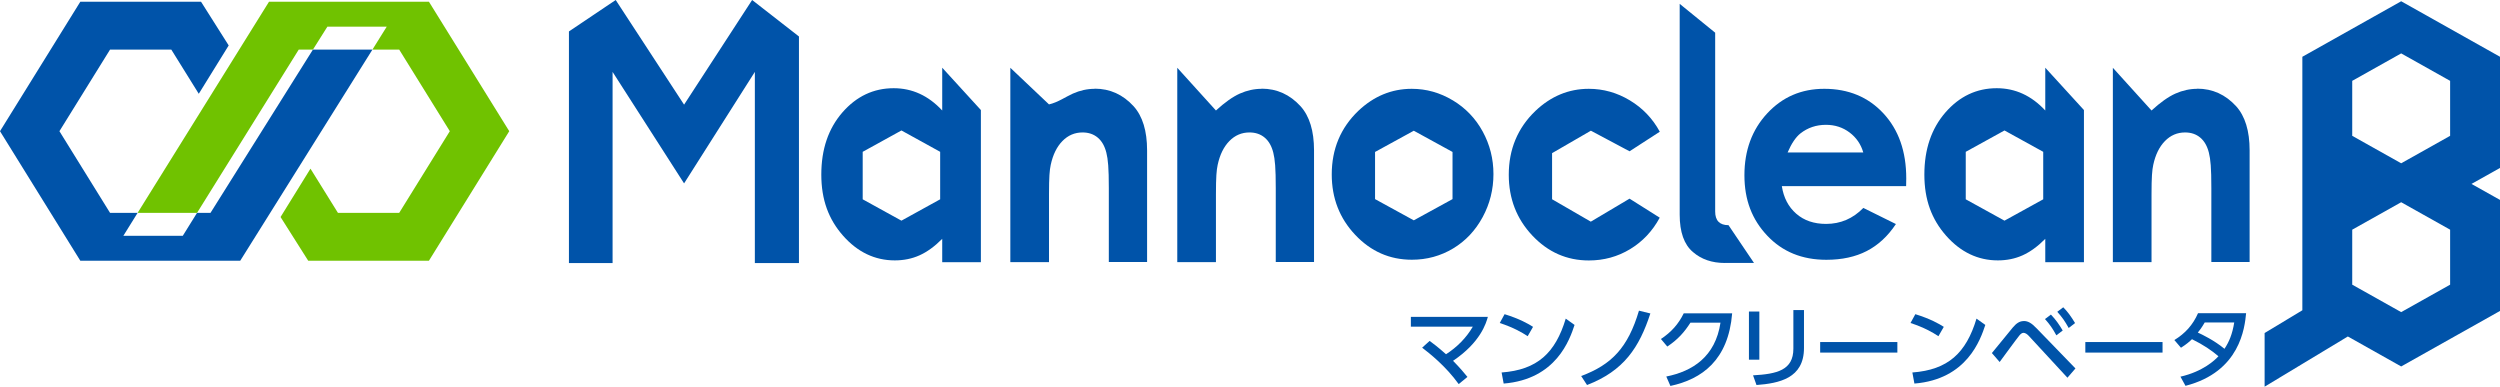 <?xml version="1.0" encoding="UTF-8"?>
<svg id="_レイヤー_2" data-name="レイヤー 2" xmlns="http://www.w3.org/2000/svg" viewBox="0 0 376.93 58.29">
  <defs>
    <style>
      .cls-1 {
        fill: #70c200;
      }

      .cls-1, .cls-2 {
        stroke-width: 0px;
      }

      .cls-2 {
        fill: #0053a9;
      }
    </style>
  </defs>
  <g id="text">
    <g>
      <polygon class="cls-1" points="40.56 .26 20.75 32.09 29.71 32.09 45.04 7.48 47.18 7.48 49.36 4.02 58.31 4.02 56.15 7.48 60.19 7.48 67.82 19.78 60.19 32.09 50.95 32.09 46.81 25.43 42.3 32.72 46.47 39.31 64.67 39.31 76.78 19.78 64.67 .26 40.56 .26"/>
      <polygon class="cls-2" points="31.74 32.09 29.71 32.09 27.56 35.55 18.6 35.55 20.75 32.09 16.59 32.09 8.96 19.78 16.59 7.48 25.83 7.48 29.97 14.14 34.48 6.85 30.31 .26 12.11 .26 0 19.78 12.11 39.31 36.22 39.31 56.15 7.48 47.18 7.48 31.74 32.09"/>
      <path class="cls-2" d="m212.71,49.25h9.35c-.98,1.69-2.39,3.1-4.04,4.16-1.25-1.11-2-1.67-2.47-2.01l-1.13,1.02c1.09.84,3.53,2.74,5.51,5.49l1.32-1.08c-.34-.42-1.13-1.38-2.17-2.43,4.15-2.79,4.99-5.69,5.25-6.63h-11.61v1.48Z"/>
      <path class="cls-2" d="m231.14,49.28c-.65-.42-2.01-1.21-4.29-1.91l-.73,1.33c2.02.66,3.34,1.41,4.21,1.99l.81-1.41Z"/>
      <path class="cls-2" d="m226.4,56.16l.31,1.67c7.95-.64,9.96-6.65,10.69-8.84l-1.33-.95c-1.56,5.19-4.29,7.72-9.67,8.12Z"/>
      <path class="cls-2" d="m238.4,56.7l.88,1.35c5.56-2.14,7.87-5.66,9.55-10.79l-1.72-.42c-1.64,5.54-4.1,8.14-8.71,9.85Z"/>
      <path class="cls-2" d="m250.42,51.11l.96,1.14c1.6-1.06,2.58-2.18,3.49-3.6h4.53c-.77,5.15-4.23,7.33-8.17,8.12l.62,1.42c4.76-1.02,8.74-3.9,9.31-10.95h-7.3c-.8,1.63-1.87,2.83-3.45,3.88Z"/>
      <path class="cls-2" d="m270.39,52.58c0,3.25-2.5,3.81-6.08,4.01l.52,1.46c3.41-.26,7.16-1,7.16-5.58v-5.72h-1.6v5.83Z"/>
      <rect class="cls-2" x="263.69" y="46.97" width="1.57" height="7.26"/>
      <rect class="cls-2" x="274.43" y="51.57" width="11.64" height="1.59"/>
      <path class="cls-2" d="m288.33,56.16l.31,1.67c7.95-.64,9.96-6.65,10.69-8.84l-1.33-.95c-1.56,5.19-4.29,7.72-9.67,8.12Z"/>
      <path class="cls-2" d="m293.07,49.28c-.65-.42-2.01-1.21-4.29-1.91l-.73,1.33c2.02.66,3.34,1.41,4.21,1.99l.81-1.41Z"/>
      <path class="cls-2" d="m312.86,48.71c-.57-.95-1.09-1.69-1.78-2.38l-.9.68c.76.85,1.14,1.4,1.72,2.44l.95-.73Z"/>
      <path class="cls-2" d="m308.33,48.11c.72.8,1.15,1.42,1.71,2.45l.96-.73c-.53-.88-1.02-1.61-1.78-2.4l-.9.68Z"/>
      <path class="cls-2" d="m305.11,48.41c-.64,0-1.13.37-1.63.96-.46.54-2.65,3.27-3.16,3.86l1.17,1.35c.42-.56,2.46-3.37,2.96-3.98.16-.2.38-.42.64-.42.28,0,.6.24.83.5l5.79,6.27,1.21-1.4-5.85-6.04c-.81-.85-1.34-1.11-1.95-1.11Z"/>
      <rect class="cls-2" x="314.41" y="51.57" width="11.64" height="1.59"/>
      <path class="cls-2" d="m327.84,51.28l.99,1.15c.88-.56,1.28-.93,1.66-1.29,1.79.89,2.88,1.64,3.99,2.57-.51.56-2.31,2.3-5.73,3.08l.76,1.38c8.25-2.11,8.93-8.79,9.14-10.95h-7.25c-.77,1.77-1.94,3.05-3.57,4.05Zm9.02-2.66c-.29,1.78-.77,2.91-1.47,3.97-1.57-1.3-3.43-2.18-4.02-2.45.29-.35.56-.7,1.04-1.52h4.44Z"/>
      <path class="cls-2" d="m376.93,8.56L362.03.19l-14.9,8.37v38.22l-5.69,3.43v8.09l12.55-7.57,8.04,4.52,14.9-8.37v-16.74l-4.3-2.41,4.3-2.41V8.56Zm-7.52,34.36l-7.38,4.14-7.38-4.14v-8.29l7.38-4.14,7.38,4.14v8.29Zm0-22.44l-7.38,4.14-7.38-4.14v-8.29l7.38-4.14,7.38,4.14v8.29Z"/>
      <path class="cls-2" d="m142.06,16.66c-1.04-1.12-2.17-1.96-3.39-2.52-1.22-.56-2.53-.84-3.93-.84-3.03,0-5.61,1.22-7.73,3.65-2.12,2.44-3.18,5.56-3.18,9.37s1.1,6.75,3.29,9.23c2.19,2.47,4.79,3.71,7.79,3.71,1.34,0,2.58-.25,3.72-.76,1.14-.51,2.29-1.34,3.43-2.49v3.52h5.83v-22.94l-5.83-6.38v6.44Zm-.31,13.39l-5.84,3.22-5.84-3.22v-7.16l5.84-3.22,5.84,3.22v7.16Z"/>
      <path class="cls-2" d="m308.37,16.66c-1.04-1.12-2.17-1.96-3.39-2.52-1.22-.56-2.53-.84-3.93-.84-3.03,0-5.61,1.22-7.73,3.65-2.12,2.44-3.18,5.56-3.18,9.37s1.1,6.75,3.29,9.23c2.19,2.47,4.79,3.71,7.79,3.71,1.34,0,2.58-.25,3.72-.76,1.14-.51,2.29-1.34,3.43-2.49v3.52h5.83v-22.94l-5.83-6.38v6.44Zm-.31,13.39l-5.84,3.22-5.84-3.22v-7.16l5.84-3.22,5.84,3.22v7.16Z"/>
      <path class="cls-2" d="m165.06,13.39c-1.12,0-2.22.24-3.3.72-1.07.48-2.27,1.33-3.6,1.63l-5.83-5.52v29.3h5.83v-10.22c0-2.65.09-3.64.26-4.44.33-1.53.91-2.72,1.76-3.59.85-.87,1.86-1.3,3.04-1.3.91,0,1.67.26,2.29.78.62.52,1.05,1.28,1.3,2.28.25,1,.37,2.28.37,5.32v11.15h5.77v-16.83c0-2.93-.68-5.15-2.03-6.65-1.61-1.76-3.56-2.65-5.87-2.65Z"/>
      <path class="cls-2" d="m190.23,13.39c-1.12,0-2.22.24-3.3.72-1.07.48-2.27,1.33-3.6,2.55l-5.83-6.44v29.3h5.83v-10.22c0-2.65.09-3.64.26-4.44.33-1.53.91-2.72,1.76-3.59.85-.87,1.86-1.3,3.04-1.3.91,0,1.67.26,2.29.78.62.52,1.05,1.28,1.3,2.28s.37,2.28.37,5.32v11.15h5.77v-16.83c0-2.93-.68-5.15-2.03-6.65-1.61-1.76-3.56-2.65-5.87-2.65Z"/>
      <path class="cls-2" d="m219.04,15.13c-1.93-1.16-3.99-1.74-6.19-1.74-3.03,0-5.72,1.11-8.06,3.33-2.66,2.55-4,5.75-4,9.58,0,3.58,1.18,6.61,3.54,9.11,2.36,2.5,5.2,3.75,8.54,3.75,2.26,0,4.34-.57,6.22-1.7,1.88-1.13,3.36-2.71,4.45-4.72,1.09-2.01,1.63-4.18,1.63-6.49s-.54-4.44-1.62-6.42c-1.08-1.98-2.59-3.55-4.52-4.71Zm-.04,14.89l-5.84,3.2-5.84-3.2v-7.11l5.84-3.2,5.84,3.2v7.11Z"/>
      <path class="cls-2" d="m275.04,13.39c-3.45,0-6.31,1.24-8.6,3.71-2.29,2.47-3.43,5.58-3.43,9.32s1.15,6.69,3.44,9.11c2.29,2.43,5.26,3.64,8.91,3.64,2.35,0,4.38-.44,6.09-1.32,1.71-.88,3.18-2.23,4.4-4.07l-4.91-2.43c-1.57,1.61-3.44,2.41-5.62,2.41-1.82,0-3.32-.51-4.5-1.54-1.18-1.03-1.9-2.41-2.17-4.16h18.74l.02-1.17c0-4.06-1.15-7.32-3.44-9.79-2.29-2.47-5.27-3.71-8.93-3.71Zm-5.52,9.6c.59-1.37,1.24-2.32,1.93-2.87,1.11-.87,2.39-1.3,3.86-1.3,1.35,0,2.54.39,3.56,1.16,1.02.77,1.71,1.78,2.06,3.01h-11.42Z"/>
      <polygon class="cls-2" points="103.14 15.78 92.83 0 85.78 4.74 85.78 39.66 92.36 39.66 92.36 10.84 103.14 27.65 113.81 10.84 113.81 39.66 120.46 39.66 120.46 5.5 113.4 0 103.14 15.78"/>
      <path class="cls-2" d="m260.08,39.64h4.37l-3.84-5.69c-1.34,0-2.01-.69-2.01-2.06V4.93l-5.35-4.35v31.78c0,2.64.67,4.52,2,5.64,1.27,1.1,2.87,1.65,4.82,1.65Z"/>
      <path class="cls-2" d="m331.29,13.39c-1.12,0-2.22.24-3.3.72-1.07.48-2.27,1.33-3.6,2.55l-5.83-6.44v29.3h5.83v-10.22c0-2.65.09-3.64.26-4.44.33-1.53.91-2.72,1.76-3.59.85-.87,1.86-1.3,3.04-1.3.91,0,1.67.26,2.29.78.62.52,1.05,1.28,1.3,2.28.25,1,.37,2.28.37,5.32v11.15h5.77v-16.83c0-2.93-.68-5.15-2.03-6.65-1.61-1.76-3.56-2.65-5.87-2.65Z"/>
      <path class="cls-2" d="m239.85,19.7l5.84,3.11,4.56-2.95c-1.08-1.99-2.59-3.57-4.52-4.73-1.93-1.16-3.99-1.74-6.19-1.74-3.03,0-5.72,1.12-8.06,3.35-2.66,2.56-4,5.77-4,9.61,0,3.59,1.18,6.64,3.54,9.15,2.36,2.51,5.2,3.77,8.54,3.77,2.26,0,4.34-.57,6.22-1.71,1.88-1.14,3.37-2.72,4.46-4.74l-4.55-2.87-5.84,3.47-5.84-3.38v-6.95l5.84-3.38Z"/>
    </g>
  </g>
</svg>
